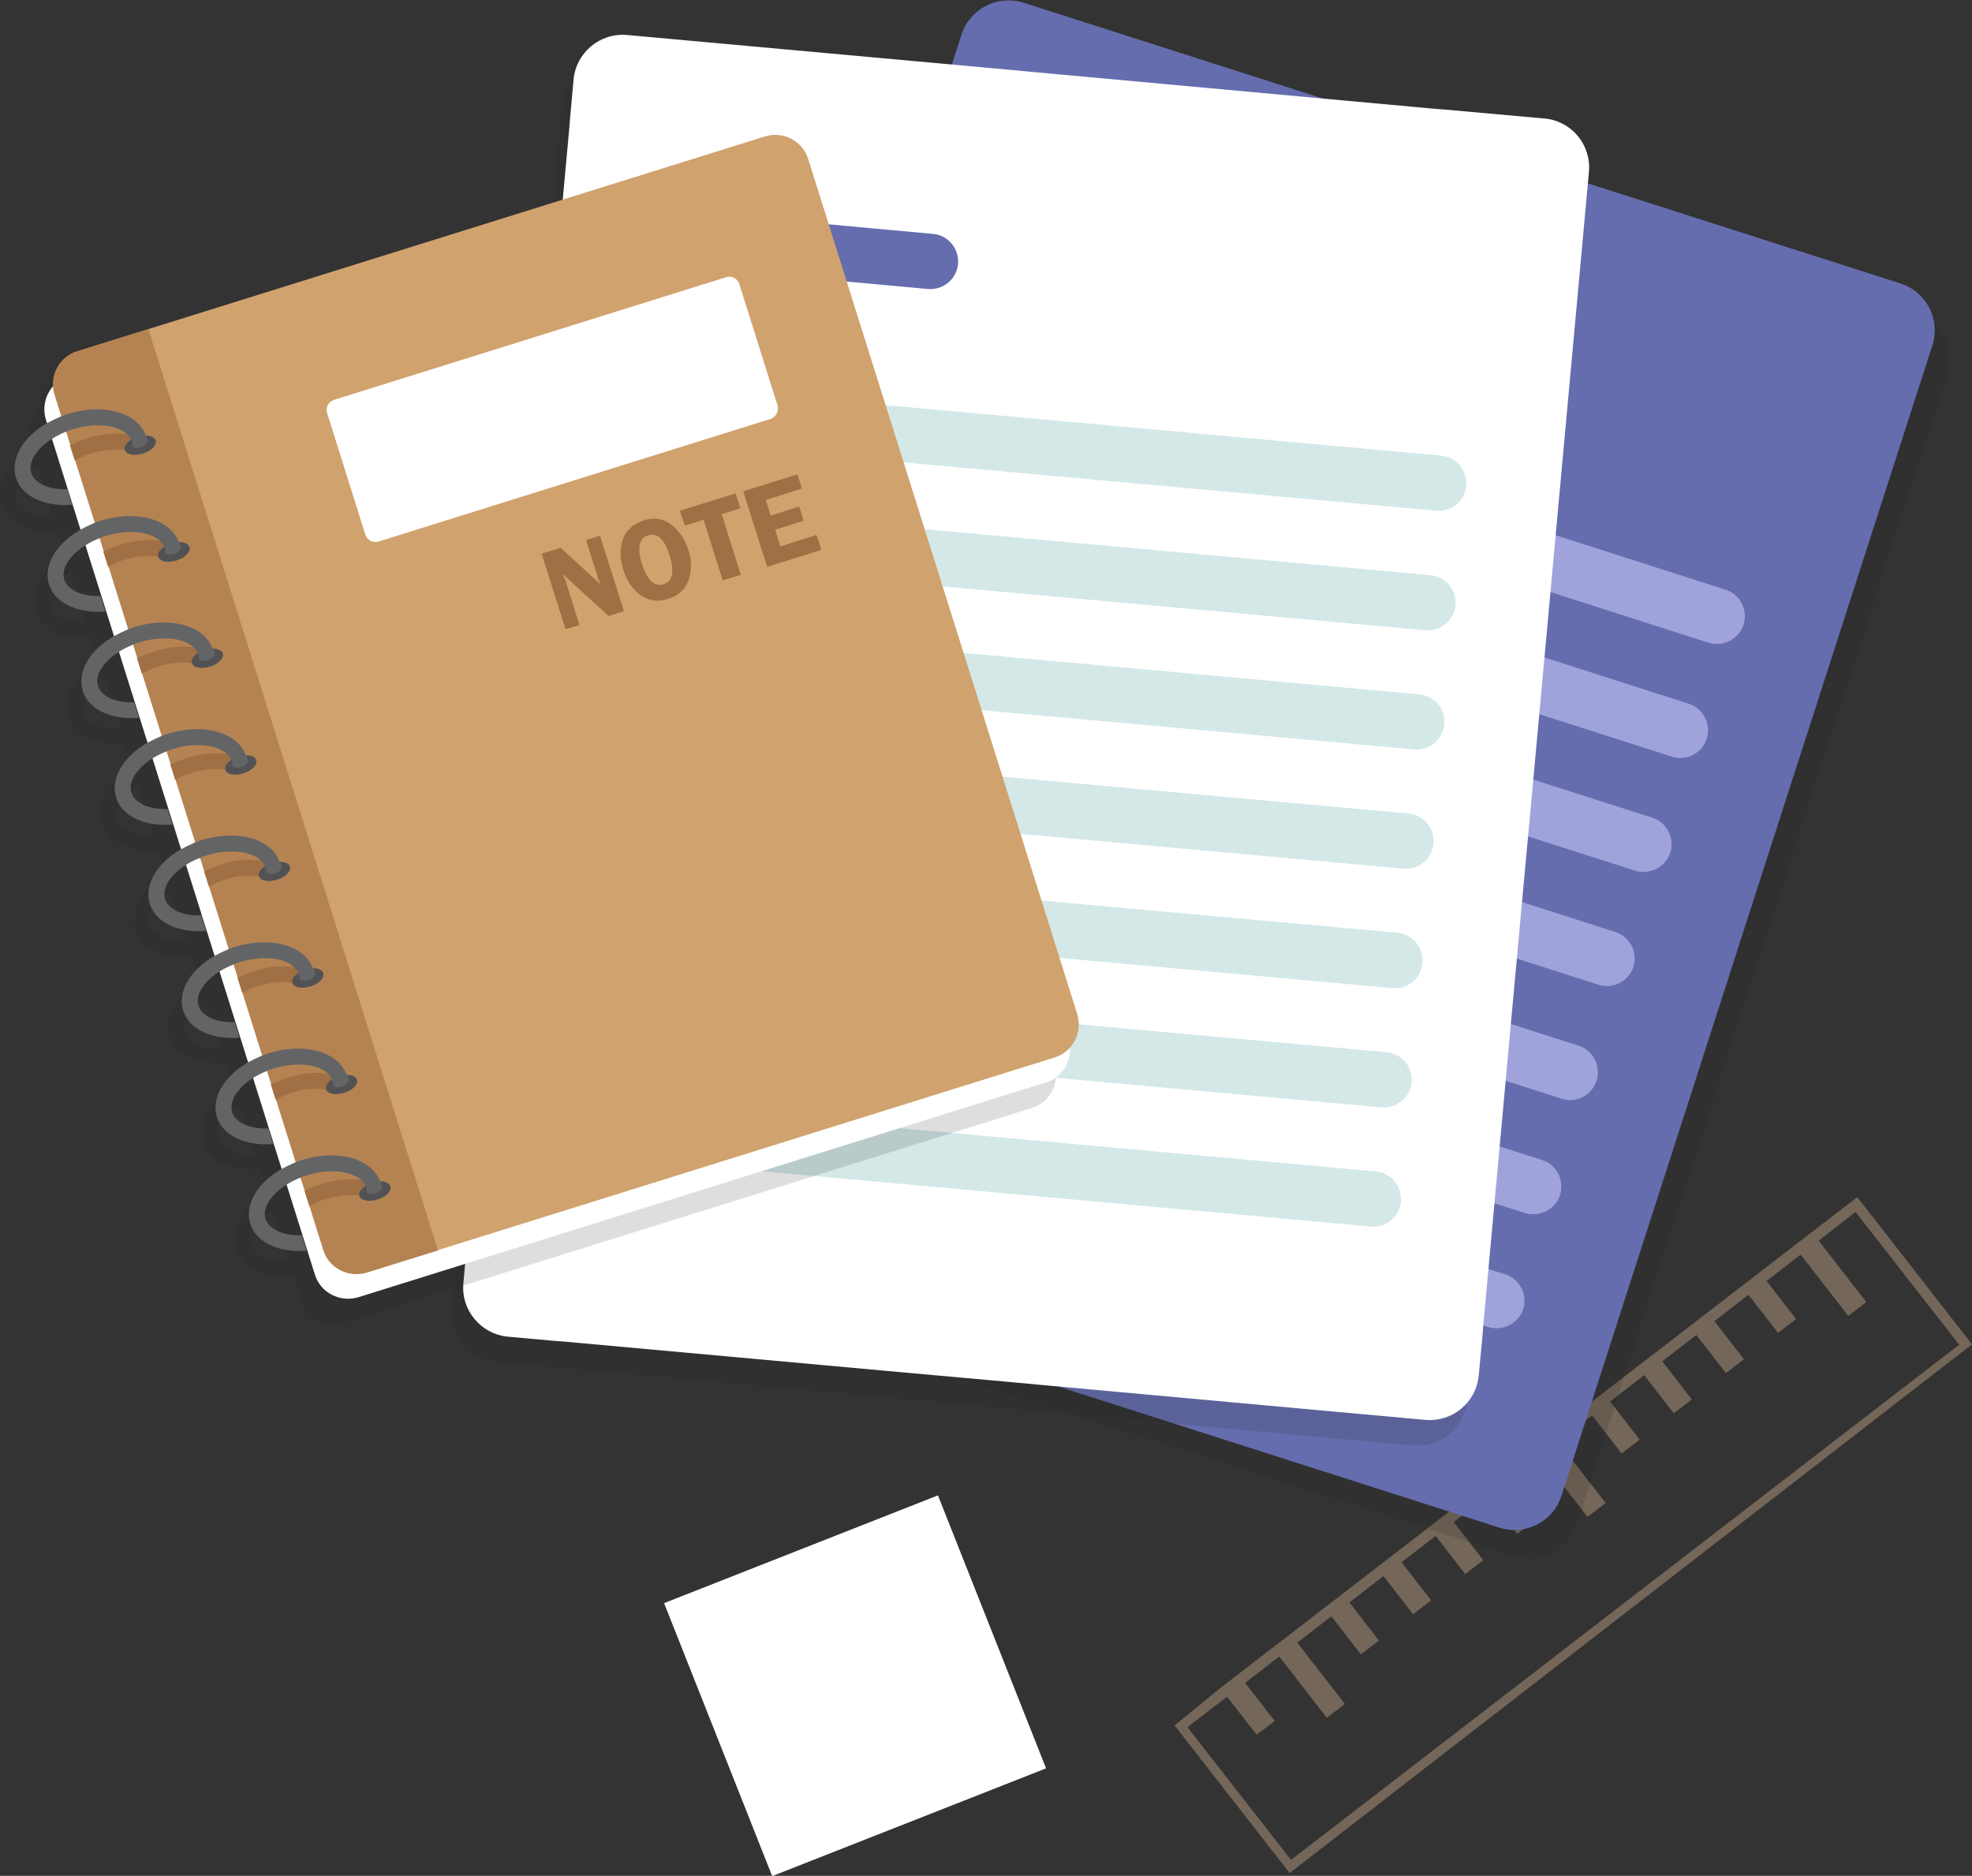 <svg width="225" height="214" viewBox="0 0 225 214" fill="none" xmlns="http://www.w3.org/2000/svg">
<rect x="0" y="0" width="225" height="214" fill="#333333" stroke="none"/>
<g clip-path="url(#clip0_5062_10503)">
<path d="M211.912 136.566L206.835 140.479L204.773 142.061L200.886 145.065L198.823 146.646L194.937 149.65L192.874 151.231L188.987 154.235L186.925 155.816L183.038 158.82L180.976 160.401L177.089 163.405L175.026 164.986L171.14 167.99L169.077 169.571L165.19 172.576L163.128 174.157L159.241 177.161L157.179 178.742L153.292 181.746L151.23 183.327L147.343 186.331L145.28 187.912L141.393 190.916L139.331 192.497L134.016 196.845L147.144 213.684L225 153.365L211.912 136.566ZM147.303 212.182L135.484 197.043L140.005 193.564L143.377 197.912L145.439 196.331L142.068 191.983L145.955 188.979L151.388 195.976L153.451 194.395L148.017 187.398L151.904 184.394L155.275 188.742L157.337 187.161L153.966 182.813L157.853 179.809L161.224 184.157L163.287 182.576L159.915 178.228L163.802 175.224L167.173 179.572L169.236 177.991L165.865 173.643L169.751 170.639L173.123 174.987L175.185 173.406L171.814 169.058L175.701 166.054L181.134 173.05L183.197 171.469L177.763 164.472L181.65 161.468L185.021 165.816L187.084 164.235L183.712 159.887L187.599 156.883L190.97 161.231L193.033 159.65L189.662 155.302L193.548 152.298L196.92 156.646L198.982 155.065L195.611 150.717L199.498 147.713L202.869 152.061L204.931 150.48L201.56 146.132L205.447 143.128L210.881 150.124L212.943 148.543L207.509 141.547L211.713 138.266L223.533 153.405L147.303 212.182Z" fill="#746658"/>
<path opacity="0.15" d="M218.535 35.574L118.509 3.557C115.534 2.609 112.361 4.229 111.409 7.194L69.09 138.424C68.139 141.389 69.765 144.551 72.739 145.499L114.186 158.781L161.938 174.078L172.805 177.556C175.78 178.505 178.953 176.884 179.905 173.919L222.224 42.689C223.136 39.685 221.51 36.523 218.535 35.574Z" fill="#232323"/>
<path d="M107.018 170.597L75.77 182.891L88.105 214.033L119.354 201.739L107.018 170.597Z" fill="white"/>
<path d="M160.193 170.797L171.06 174.275C174.035 175.224 177.208 173.603 178.16 170.639L220.479 39.409C221.43 36.444 219.804 33.282 216.83 32.333L116.803 0.316C113.829 -0.632 110.656 0.988 109.704 3.953L67.385 135.183C66.433 138.147 68.059 141.31 71.034 142.258L112.48 155.539L160.193 170.797Z" fill="#656DAE"/>
<path d="M143.892 36.009L117.438 27.55C115.772 27.037 114.86 25.218 115.375 23.558C115.891 21.898 117.715 20.989 119.381 21.503L145.836 29.962C147.501 30.475 148.414 32.294 147.898 33.954C147.343 35.614 145.558 36.523 143.892 36.009Z" fill="#A0A3DB"/>
<path d="M194.937 73.323L111.29 46.523C109.625 46.01 108.712 44.191 109.228 42.531C109.744 40.871 111.568 39.962 113.234 40.476L196.88 67.275C198.546 67.789 199.458 69.607 198.942 71.267C198.387 72.928 196.602 73.837 194.937 73.323Z" fill="#A0A3DB"/>
<path d="M190.772 86.327L107.086 59.528C105.42 59.014 104.508 57.196 105.024 55.536C105.539 53.876 107.364 52.966 109.03 53.48L192.676 80.28C194.342 80.793 195.254 82.612 194.738 84.272C194.223 85.932 192.398 86.841 190.772 86.327Z" fill="#A0A3DB"/>
<path d="M186.568 99.332L119.183 77.75C117.517 77.236 116.605 75.418 117.121 73.758C117.636 72.097 119.461 71.188 121.126 71.702L188.511 93.284C190.177 93.798 191.089 95.616 190.574 97.276C190.019 98.936 188.234 99.846 186.568 99.332Z" fill="#A0A3DB"/>
<path d="M182.364 112.336L98.718 85.537C97.052 85.023 96.14 83.205 96.655 81.544C97.171 79.884 98.995 78.975 100.661 79.489L184.307 106.328C185.973 106.842 186.885 108.66 186.37 110.32C185.814 111.941 184.03 112.89 182.364 112.336Z" fill="#A0A3DB"/>
<path d="M178.16 125.341L94.513 98.541C92.848 98.027 91.936 96.209 92.451 94.549C92.967 92.889 94.791 91.98 96.457 92.493L180.103 119.293C181.769 119.807 182.681 121.625 182.166 123.285C181.61 124.985 179.826 125.894 178.16 125.341Z" fill="#A0A3DB"/>
<path d="M173.995 138.385L90.349 111.585C88.683 111.071 87.771 109.253 88.287 107.593C88.802 105.933 90.627 105.024 92.293 105.537L175.939 132.337C177.604 132.851 178.517 134.669 178.001 136.329C177.446 137.989 175.621 138.898 173.995 138.385Z" fill="#A0A3DB"/>
<path d="M169.791 151.389L86.145 124.59C84.479 124.076 83.567 122.257 84.082 120.597C84.598 118.937 86.423 118.028 88.088 118.542L171.735 145.381C173.4 145.895 174.313 147.713 173.797 149.373C173.242 150.994 171.457 151.903 169.791 151.389Z" fill="#A0A3DB"/>
<path opacity="0.15" d="M149.881 163.88L161.224 164.907C164.318 165.184 167.054 162.931 167.372 159.808L180.063 22.53C180.341 19.447 178.08 16.72 174.947 16.404L70.32 6.878C67.226 6.601 64.49 8.854 64.172 11.977L51.481 149.255C51.203 152.338 53.464 155.065 56.597 155.381L99.947 159.294L149.881 163.88Z" fill="#232323"/>
<path d="M176.216 13.518L164.754 12.491L163.683 12.412L117.953 8.222L112.837 7.747L71.549 3.992C68.456 3.716 65.719 6.008 65.442 9.091L65.045 13.439L64.966 14.507L57.509 95.735L57.033 100.834L52.869 146.409C52.591 149.492 54.892 152.219 57.985 152.496L63.26 152.97L64.331 153.049L101.296 156.409L114.9 157.634L120.016 158.109L151.269 160.955L162.612 161.982C165.706 162.259 168.443 160.006 168.72 156.883L169.157 152.298L169.236 151.231L173.995 99.213L174.471 94.114L181.293 19.605C181.571 16.522 179.31 13.795 176.216 13.518Z" fill="white"/>
<path d="M105.857 32.966L78.173 30.436C76.428 30.278 75.159 28.736 75.317 26.997C75.476 25.258 77.023 23.993 78.768 24.151L106.452 26.681C108.197 26.839 109.466 28.381 109.307 30.12C109.149 31.859 107.602 33.124 105.857 32.966Z" fill="#656DAE"/>
<path d="M163.842 58.263L76.349 50.318C74.603 50.16 73.334 48.618 73.493 46.879C73.651 45.14 75.198 43.875 76.943 44.033L164.437 51.978C166.182 52.136 167.451 53.678 167.292 55.417C167.134 57.156 165.587 58.421 163.842 58.263Z" fill="#D4E8E8"/>
<path d="M162.612 71.9L75.119 63.955C73.374 63.797 72.105 62.255 72.263 60.516C72.422 58.777 73.969 57.512 75.714 57.67L163.207 65.615C164.952 65.773 166.222 67.315 166.063 69.054C165.904 70.754 164.357 72.058 162.612 71.9Z" fill="#D4E8E8"/>
<path d="M161.343 85.497L90.825 79.094C89.08 78.936 87.811 77.394 87.969 75.655C88.128 73.916 89.675 72.651 91.42 72.809L161.938 79.212C163.683 79.371 164.952 80.912 164.794 82.651C164.635 84.351 163.088 85.655 161.343 85.497Z" fill="#D4E8E8"/>
<path d="M160.114 99.095L72.62 91.15C70.875 90.992 69.606 89.45 69.765 87.711C69.923 85.972 71.47 84.707 73.215 84.865L160.709 92.81C162.454 92.968 163.723 94.509 163.564 96.249C163.406 97.988 161.859 99.253 160.114 99.095Z" fill="#D4E8E8"/>
<path d="M158.884 112.731L71.391 104.786C69.646 104.628 68.376 103.087 68.535 101.348C68.694 99.608 70.241 98.344 71.986 98.502L159.439 106.407C161.185 106.565 162.454 108.107 162.295 109.846C162.176 111.585 160.59 112.89 158.884 112.731Z" fill="#D4E8E8"/>
<path d="M157.615 126.329L70.122 118.384C68.376 118.226 67.107 116.684 67.266 114.945C67.425 113.206 68.972 111.941 70.717 112.099L158.21 120.044C159.955 120.202 161.224 121.744 161.066 123.483C160.907 125.182 159.36 126.487 157.615 126.329Z" fill="#D4E8E8"/>
<path d="M156.386 139.926L68.892 131.981C67.147 131.823 65.878 130.281 66.037 128.542C66.195 126.803 67.742 125.538 69.487 125.696L156.98 133.641C158.726 133.799 159.995 135.341 159.836 137.08C159.677 138.819 158.131 140.084 156.386 139.926Z" fill="#D4E8E8"/>
<path opacity="0.15" d="M121.206 118.7L90.508 21.147C89.873 19.052 87.612 17.906 85.55 18.578L7.099 43.085C5.315 43.638 4.244 45.298 4.323 47.077C3.451 48.065 3.094 49.488 3.49 50.871L3.609 51.306C0.912 52.887 -0.555 55.338 0.119 57.512C0.793 59.686 3.411 60.872 6.544 60.595L7.456 63.441C4.759 65.022 3.292 67.473 3.966 69.647C4.64 71.821 7.258 73.007 10.391 72.73L10.074 71.742L11.264 75.576C8.567 77.157 7.099 79.608 7.774 81.782C8.448 83.956 11.066 85.141 14.199 84.865L14.159 84.746L15.111 87.711C12.414 89.292 10.947 91.743 11.621 93.916C12.295 96.091 14.913 97.276 18.046 97L18.958 99.846C16.261 101.427 14.794 103.877 15.468 106.051C16.142 108.225 18.76 109.411 21.893 109.134L22.805 111.98C20.108 113.561 18.641 116.012 19.315 118.186C19.989 120.36 22.607 121.546 25.74 121.269L26.653 124.115C23.956 125.696 22.488 128.147 23.162 130.321C23.837 132.495 26.454 133.681 29.587 133.404L30.5 136.29C27.803 137.871 26.335 140.321 27.009 142.495C27.684 144.669 30.301 145.855 33.435 145.578L34.307 148.345C34.942 150.44 37.203 151.587 39.265 150.915L117.716 126.408C119.5 125.854 120.571 124.194 120.492 122.416C121.285 121.506 121.642 120.083 121.206 118.7ZM6.029 58.856C3.966 58.935 2.3 58.224 1.904 56.998C1.507 55.773 2.499 54.231 4.244 53.124L6.544 60.477L6.029 58.856ZM5.711 69.133C5.315 67.908 6.306 66.366 8.051 65.259L9.876 70.991C7.774 71.07 6.108 70.358 5.711 69.133ZM9.519 81.268C9.122 80.043 10.114 78.501 11.859 77.394L13.683 83.126C11.621 83.205 9.915 82.533 9.519 81.268ZM17.491 95.3C15.428 95.379 13.763 94.668 13.366 93.442C12.969 92.217 13.961 90.675 15.706 89.569L17.768 96.169L17.491 95.3ZM17.174 105.577C16.777 104.352 17.768 102.81 19.514 101.703L21.338 107.435C19.236 107.514 17.57 106.842 17.174 105.577ZM21.021 117.751C20.624 116.526 21.616 114.984 23.361 113.878L25.185 119.609C23.083 119.688 21.378 118.977 21.021 117.751ZM24.828 129.886C24.431 128.661 25.423 127.119 27.168 126.013L28.993 131.744C26.89 131.823 25.225 131.151 24.828 129.886ZM28.636 142.061C28.239 140.835 29.231 139.294 30.976 138.187L32.8 143.918C30.738 143.997 29.032 143.286 28.636 142.061Z" fill="#232323"/>
<path d="M91.222 20.989L121.92 118.542C122.554 120.637 121.404 122.85 119.342 123.483L40.891 147.99C38.789 148.622 36.568 147.476 35.933 145.42L5.235 47.867C4.601 45.772 5.751 43.559 7.813 42.926L86.264 18.42C88.366 17.748 90.587 18.933 91.222 20.989Z" fill="white"/>
<path d="M92.213 18.143L122.911 115.696C123.546 117.791 122.396 120.004 120.333 120.637L41.883 145.144C39.781 145.776 37.559 144.63 36.925 142.574L6.227 45.021C5.592 42.926 6.742 40.713 8.805 40.081L87.255 15.574C89.358 14.902 91.579 16.088 92.213 18.143Z" fill="#D0A26E"/>
<path d="M16.936 37.551L49.974 142.653L41.843 145.183C39.741 145.816 37.52 144.669 36.885 142.614L6.227 45.021C5.592 42.926 6.742 40.713 8.805 40.081L16.936 37.551Z" fill="#B58352"/>
<path d="M16.618 50.2L16.896 51.148L15.349 51.623C14.04 51.148 12.176 51.148 10.352 51.741C10.074 51.82 9.836 51.899 9.598 52.018C9.241 52.176 8.884 52.334 8.527 52.532L7.972 50.792C8.289 50.634 8.646 50.476 9.043 50.318C9.281 50.239 9.558 50.12 9.796 50.041C12.414 49.172 14.873 49.33 16.618 50.2Z" fill="#A07044"/>
<path d="M17.768 50.239C17.927 50.753 17.292 51.464 16.301 51.741C15.309 52.057 14.397 51.86 14.239 51.346C14.08 50.832 14.714 50.12 15.706 49.844C16.658 49.528 17.61 49.725 17.768 50.239Z" fill="#525254"/>
<path d="M16.737 49.844C16.777 50.002 16.817 50.16 16.856 50.318C16.817 50.397 16.777 50.476 16.737 50.516C16.578 50.753 16.341 50.95 16.063 51.03C15.746 51.148 15.428 51.109 15.111 50.99C15.111 50.792 15.111 50.555 15.032 50.358C14.992 50.279 14.992 50.2 14.952 50.16C14.833 49.923 14.675 49.725 14.476 49.528C13.326 48.46 10.828 48.184 8.289 48.974C8.012 49.053 7.774 49.132 7.536 49.251C6.941 49.488 6.386 49.765 5.91 50.081C4.164 51.188 3.173 52.729 3.57 53.955C3.966 55.18 5.632 55.891 7.694 55.812L8.25 57.591C5.116 57.828 2.538 56.682 1.824 54.508C1.15 52.334 2.618 49.883 5.315 48.302C5.83 48.026 6.386 47.749 6.941 47.512C7.179 47.433 7.456 47.314 7.694 47.235C11.78 45.97 15.627 47.037 16.618 49.646C16.698 49.765 16.737 49.804 16.737 49.844Z" fill="#636466"/>
<path d="M20.426 62.334L20.703 63.283L19.157 63.757C17.848 63.283 15.984 63.283 14.159 63.876C13.882 63.955 13.644 64.034 13.406 64.153C13.049 64.311 12.692 64.469 12.335 64.666L11.78 62.927C12.097 62.769 12.454 62.611 12.85 62.453C13.088 62.374 13.366 62.255 13.604 62.176C16.222 61.346 18.72 61.465 20.426 62.334Z" fill="#A07044"/>
<path d="M20.142 63.944C21.125 63.638 21.783 62.95 21.613 62.408C21.442 61.867 20.508 61.676 19.525 61.983C18.543 62.29 17.885 62.978 18.055 63.52C18.226 64.061 19.16 64.251 20.142 63.944Z" fill="#525254"/>
<path d="M20.545 62.018C20.584 62.176 20.624 62.334 20.664 62.492C20.624 62.572 20.584 62.651 20.545 62.69C20.386 62.927 20.148 63.125 19.831 63.204C19.514 63.322 19.196 63.283 18.879 63.164C18.879 62.967 18.879 62.73 18.8 62.532C18.76 62.453 18.76 62.374 18.72 62.334C18.601 62.097 18.443 61.9 18.244 61.702C17.094 60.635 14.595 60.358 12.057 61.148C11.78 61.228 11.541 61.307 11.303 61.425C10.709 61.662 10.153 61.939 9.677 62.255C7.932 63.362 6.941 64.904 7.337 66.129C7.734 67.354 9.4 68.066 11.462 67.987L12.018 69.765C8.884 70.003 6.306 68.856 5.592 66.682C4.918 64.508 6.386 62.058 9.082 60.477C9.598 60.2 10.153 59.923 10.709 59.686C10.947 59.607 11.224 59.488 11.462 59.409C15.547 58.144 19.395 59.212 20.386 61.821C20.505 61.9 20.545 61.939 20.545 62.018Z" fill="#636466"/>
<path d="M24.273 74.509L24.55 75.457L23.004 75.932C21.695 75.457 19.831 75.457 18.006 76.05C17.729 76.129 17.491 76.208 17.253 76.327C16.896 76.485 16.539 76.643 16.182 76.841L15.627 75.102C15.944 74.944 16.301 74.785 16.698 74.627C16.936 74.548 17.213 74.43 17.451 74.351C20.069 73.481 22.528 73.639 24.273 74.509Z" fill="#A07044"/>
<path d="M25.423 74.548C25.582 75.062 24.947 75.773 23.956 76.05C22.964 76.366 22.052 76.169 21.893 75.655C21.735 75.141 22.369 74.43 23.361 74.153C24.312 73.837 25.264 74.034 25.423 74.548Z" fill="#525254"/>
<path d="M24.392 74.153C24.431 74.311 24.471 74.469 24.511 74.627C24.471 74.706 24.431 74.785 24.392 74.825C24.233 75.062 23.995 75.26 23.678 75.339C23.361 75.457 23.043 75.418 22.726 75.299C22.726 75.102 22.726 74.864 22.647 74.667C22.607 74.588 22.607 74.509 22.567 74.469C22.448 74.232 22.29 74.034 22.091 73.837C20.941 72.769 18.443 72.493 15.904 73.283C15.627 73.362 15.389 73.441 15.151 73.56C14.556 73.797 14.001 74.074 13.525 74.39C11.78 75.497 10.788 77.038 11.185 78.264C11.581 79.489 13.247 80.201 15.309 80.121L15.865 81.9C12.731 82.137 10.153 80.991 9.439 78.817C8.765 76.643 10.233 74.192 12.93 72.611C13.445 72.335 14.001 72.058 14.556 71.821C14.794 71.742 15.071 71.623 15.309 71.544C19.395 70.279 23.242 71.347 24.233 73.955C24.352 74.034 24.352 74.113 24.392 74.153Z" fill="#636466"/>
<path d="M28.08 86.644L28.358 87.592L26.811 88.067C25.502 87.592 23.638 87.592 21.814 88.185C21.536 88.264 21.298 88.343 21.06 88.462C20.703 88.62 20.346 88.778 19.989 88.976L19.434 87.236C19.752 87.078 20.108 86.92 20.505 86.762C20.743 86.683 21.021 86.564 21.259 86.485C23.876 85.655 26.375 85.774 28.08 86.644Z" fill="#A07044"/>
<path d="M29.231 86.723C29.389 87.236 28.755 87.948 27.763 88.225C26.771 88.541 25.859 88.343 25.701 87.829C25.542 87.316 26.177 86.604 27.168 86.327C28.16 86.011 29.072 86.169 29.231 86.723Z" fill="#525254"/>
<path d="M28.199 86.327C28.239 86.485 28.279 86.644 28.318 86.802C28.279 86.881 28.239 86.96 28.199 86.999C28.041 87.236 27.803 87.434 27.485 87.513C27.168 87.632 26.851 87.592 26.534 87.474C26.534 87.276 26.534 87.039 26.454 86.841C26.415 86.762 26.415 86.683 26.375 86.644C26.256 86.406 26.097 86.209 25.899 86.011C24.749 84.944 22.25 84.667 19.712 85.458C19.434 85.537 19.196 85.616 18.958 85.734C18.363 85.972 17.808 86.248 17.332 86.564C15.587 87.671 14.595 89.213 14.992 90.438C15.389 91.663 17.055 92.375 19.117 92.296L19.672 94.075C16.539 94.312 13.961 93.165 13.247 90.992C12.573 88.817 14.04 86.367 16.737 84.786C17.253 84.509 17.808 84.232 18.363 83.995C18.601 83.916 18.879 83.798 19.117 83.719C23.202 82.454 27.049 83.521 28.041 86.13C28.16 86.209 28.199 86.248 28.199 86.327Z" fill="#636466"/>
<path d="M31.927 98.818L32.205 99.766L30.658 100.241C29.349 99.766 27.485 99.766 25.661 100.359C25.383 100.438 25.145 100.518 24.907 100.636C24.55 100.794 24.194 100.952 23.837 101.15L23.281 99.411C23.599 99.253 23.956 99.095 24.352 98.936C24.59 98.857 24.868 98.739 25.106 98.66C27.684 97.79 30.182 97.948 31.927 98.818Z" fill="#A07044"/>
<path d="M33.078 98.857C33.236 99.371 32.602 100.083 31.61 100.359C30.619 100.676 29.706 100.478 29.548 99.964C29.389 99.45 30.024 98.739 31.015 98.462C31.967 98.146 32.919 98.344 33.078 98.857Z" fill="#525254"/>
<path d="M32.047 98.462C32.086 98.62 32.126 98.778 32.166 98.936C32.126 99.016 32.086 99.095 32.047 99.134C31.888 99.371 31.65 99.569 31.333 99.648C31.015 99.766 30.698 99.727 30.381 99.608C30.381 99.411 30.381 99.174 30.301 98.976C30.262 98.897 30.262 98.818 30.222 98.778C30.103 98.541 29.945 98.344 29.746 98.146C28.596 97.079 26.097 96.802 23.559 97.593C23.281 97.672 23.043 97.751 22.805 97.869C22.21 98.106 21.655 98.383 21.179 98.699C19.434 99.806 18.443 101.348 18.839 102.573C19.236 103.798 20.902 104.51 22.964 104.431L23.519 106.209C20.386 106.447 17.808 105.3 17.094 103.126C16.42 100.952 17.887 98.502 20.584 96.921C21.1 96.644 21.655 96.367 22.21 96.13C22.448 96.051 22.726 95.932 22.964 95.853C27.049 94.588 30.896 95.656 31.888 98.264C32.007 98.344 32.007 98.423 32.047 98.462Z" fill="#636466"/>
<path d="M35.735 110.953L36.013 111.901L34.466 112.376C33.157 111.901 31.293 111.901 29.468 112.494C29.191 112.573 28.953 112.652 28.715 112.771C28.358 112.929 28.001 113.087 27.644 113.285L27.089 111.546C27.406 111.388 27.763 111.229 28.16 111.071C28.398 110.992 28.675 110.874 28.913 110.795C31.531 109.965 33.99 110.083 35.735 110.953Z" fill="#A07044"/>
<path d="M36.885 111.032C37.044 111.546 36.409 112.257 35.418 112.534C34.426 112.85 33.514 112.652 33.355 112.139C33.197 111.625 33.831 110.913 34.823 110.637C35.814 110.281 36.727 110.478 36.885 111.032Z" fill="#525254"/>
<path d="M35.854 110.636C35.894 110.795 35.933 110.953 35.973 111.111C35.933 111.19 35.894 111.269 35.854 111.308C35.695 111.546 35.457 111.743 35.14 111.822C34.823 111.941 34.506 111.901 34.188 111.783C34.188 111.585 34.188 111.348 34.109 111.15C34.069 111.071 34.069 110.992 34.03 110.953C33.911 110.716 33.752 110.518 33.554 110.32C32.404 109.253 29.905 108.976 27.366 109.767C27.089 109.846 26.851 109.925 26.613 110.044C26.018 110.281 25.463 110.557 24.987 110.874C23.242 111.98 22.25 113.522 22.647 114.747C23.043 115.973 24.709 116.684 26.772 116.605L27.327 118.384C24.194 118.621 21.616 117.475 20.902 115.301C20.227 113.127 21.695 110.676 24.392 109.095C24.907 108.818 25.463 108.542 26.018 108.304C26.256 108.225 26.534 108.107 26.772 108.028C30.857 106.763 34.704 107.83 35.695 110.439C35.814 110.518 35.854 110.557 35.854 110.636Z" fill="#636466"/>
<path d="M39.543 123.127L39.82 124.076L38.273 124.55C36.965 124.076 35.1 124.076 33.276 124.669C32.998 124.748 32.76 124.827 32.523 124.945C32.166 125.103 31.809 125.262 31.452 125.459L30.896 123.72C31.214 123.562 31.571 123.404 31.967 123.246C32.205 123.167 32.483 123.048 32.721 122.969C35.338 122.099 37.837 122.257 39.543 123.127Z" fill="#A07044"/>
<path d="M40.732 123.167C40.891 123.68 40.257 124.392 39.265 124.669C38.273 124.985 37.361 124.787 37.203 124.273C37.044 123.76 37.678 123.048 38.67 122.771C39.622 122.455 40.534 122.653 40.732 123.167Z" fill="#525254"/>
<path d="M39.701 122.771C39.741 122.929 39.781 123.088 39.82 123.246C39.781 123.325 39.741 123.404 39.701 123.443C39.543 123.68 39.305 123.878 38.987 123.957C38.67 124.076 38.353 124.036 38.035 123.918C38.035 123.72 38.035 123.483 37.956 123.285C37.916 123.206 37.916 123.127 37.877 123.088C37.758 122.85 37.599 122.653 37.401 122.455C36.251 121.388 33.752 121.111 31.214 121.902C30.936 121.981 30.698 122.06 30.46 122.178C29.865 122.416 29.31 122.692 28.834 123.009C27.089 124.115 26.097 125.657 26.494 126.882C26.89 128.108 28.556 128.819 30.619 128.74L31.174 130.519C28.041 130.756 25.463 129.61 24.749 127.436C24.075 125.262 25.542 122.811 28.239 121.23C28.755 120.953 29.31 120.676 29.865 120.439C30.103 120.36 30.381 120.242 30.619 120.163C34.704 118.898 38.551 119.965 39.543 122.574C39.662 122.653 39.662 122.732 39.701 122.771Z" fill="#636466"/>
<path d="M43.39 135.262L43.667 136.211L42.121 136.685C40.812 136.211 38.948 136.211 37.123 136.803C36.846 136.883 36.608 136.962 36.37 137.08C36.013 137.238 35.656 137.396 35.299 137.594L34.743 135.855C35.061 135.697 35.418 135.539 35.814 135.38C36.052 135.301 36.33 135.183 36.568 135.104C39.186 134.274 41.645 134.392 43.39 135.262Z" fill="#A07044"/>
<path d="M44.54 135.341C44.699 135.855 44.064 136.566 43.072 136.843C42.081 137.159 41.169 136.962 41.01 136.448C40.851 135.934 41.486 135.222 42.477 134.946C43.429 134.59 44.381 134.788 44.54 135.341Z" fill="#525254"/>
<path d="M43.509 134.946C43.548 135.104 43.588 135.262 43.628 135.42C43.588 135.499 43.548 135.578 43.509 135.618C43.35 135.855 43.112 136.052 42.795 136.132C42.477 136.25 42.16 136.211 41.843 136.092C41.843 135.894 41.843 135.657 41.764 135.46C41.724 135.381 41.724 135.301 41.684 135.262C41.565 135.025 41.407 134.827 41.208 134.629C40.058 133.562 37.559 133.286 35.021 134.076C34.743 134.155 34.506 134.234 34.268 134.353C33.673 134.59 33.117 134.867 32.642 135.183C30.896 136.29 29.905 137.831 30.301 139.057C30.698 140.282 32.364 140.993 34.426 140.914L34.981 142.693C31.848 142.93 29.27 141.784 28.556 139.61C27.882 137.436 29.35 134.985 32.047 133.404C32.562 133.127 33.117 132.851 33.673 132.614C33.911 132.535 34.188 132.416 34.426 132.337C38.511 131.072 42.358 132.139 43.35 134.748C43.469 134.827 43.469 134.867 43.509 134.946Z" fill="#636466"/>
<path d="M87.93 47.788L43.191 61.781C42.557 61.979 41.883 61.623 41.684 60.99L37.322 47.116C37.123 46.484 37.48 45.812 38.115 45.614L82.853 31.622C83.488 31.424 84.162 31.78 84.36 32.412L88.723 46.286C88.882 46.919 88.525 47.591 87.93 47.788Z" fill="white"/>
<path d="M68.456 61.109L71.192 69.726L69.447 70.279L64.212 65.496C64.252 65.655 64.291 65.734 64.331 65.773C64.41 65.931 64.45 66.05 64.49 66.129L66.116 71.307L64.529 71.781L61.793 63.164L63.974 62.492L68.535 66.682C68.416 66.445 68.376 66.248 68.297 66.129L66.869 61.623L68.456 61.109Z" fill="#A07044"/>
<path d="M76.19 68.343C75.04 68.698 73.969 68.54 73.057 67.868C72.144 67.196 71.51 66.248 71.113 64.983C70.716 63.718 70.716 62.572 71.073 61.504C71.47 60.477 72.263 59.765 73.453 59.37C74.643 58.974 75.714 59.172 76.626 59.884C77.538 60.595 78.173 61.544 78.53 62.69C78.927 63.955 78.927 65.101 78.57 66.168C78.213 67.236 77.419 67.947 76.19 68.343ZM73.969 61.069C72.898 61.386 72.66 62.492 73.255 64.35C73.85 66.208 74.683 66.999 75.714 66.643C76.745 66.327 76.983 65.22 76.388 63.362C75.833 61.504 75 60.753 73.969 61.069Z" fill="#A07044"/>
<path d="M83.924 56.287L84.479 57.986L82.337 58.658L84.519 65.576L82.456 66.208L80.275 59.291L78.133 59.963L77.578 58.263L83.924 56.287Z" fill="#A07044"/>
<path d="M91.499 55.733L87.374 57.038L87.93 58.816L91.182 57.789L91.698 59.409L88.445 60.437L89.04 62.334L93.165 61.03L93.72 62.73L87.533 64.666L84.796 56.05L90.984 54.113L91.499 55.733Z" fill="#A07044"/>
</g>
<defs>
<clipPath id="clip0_5062_10503">
<rect width="225" height="214" fill="white"/>
</clipPath>
</defs>
</svg>
